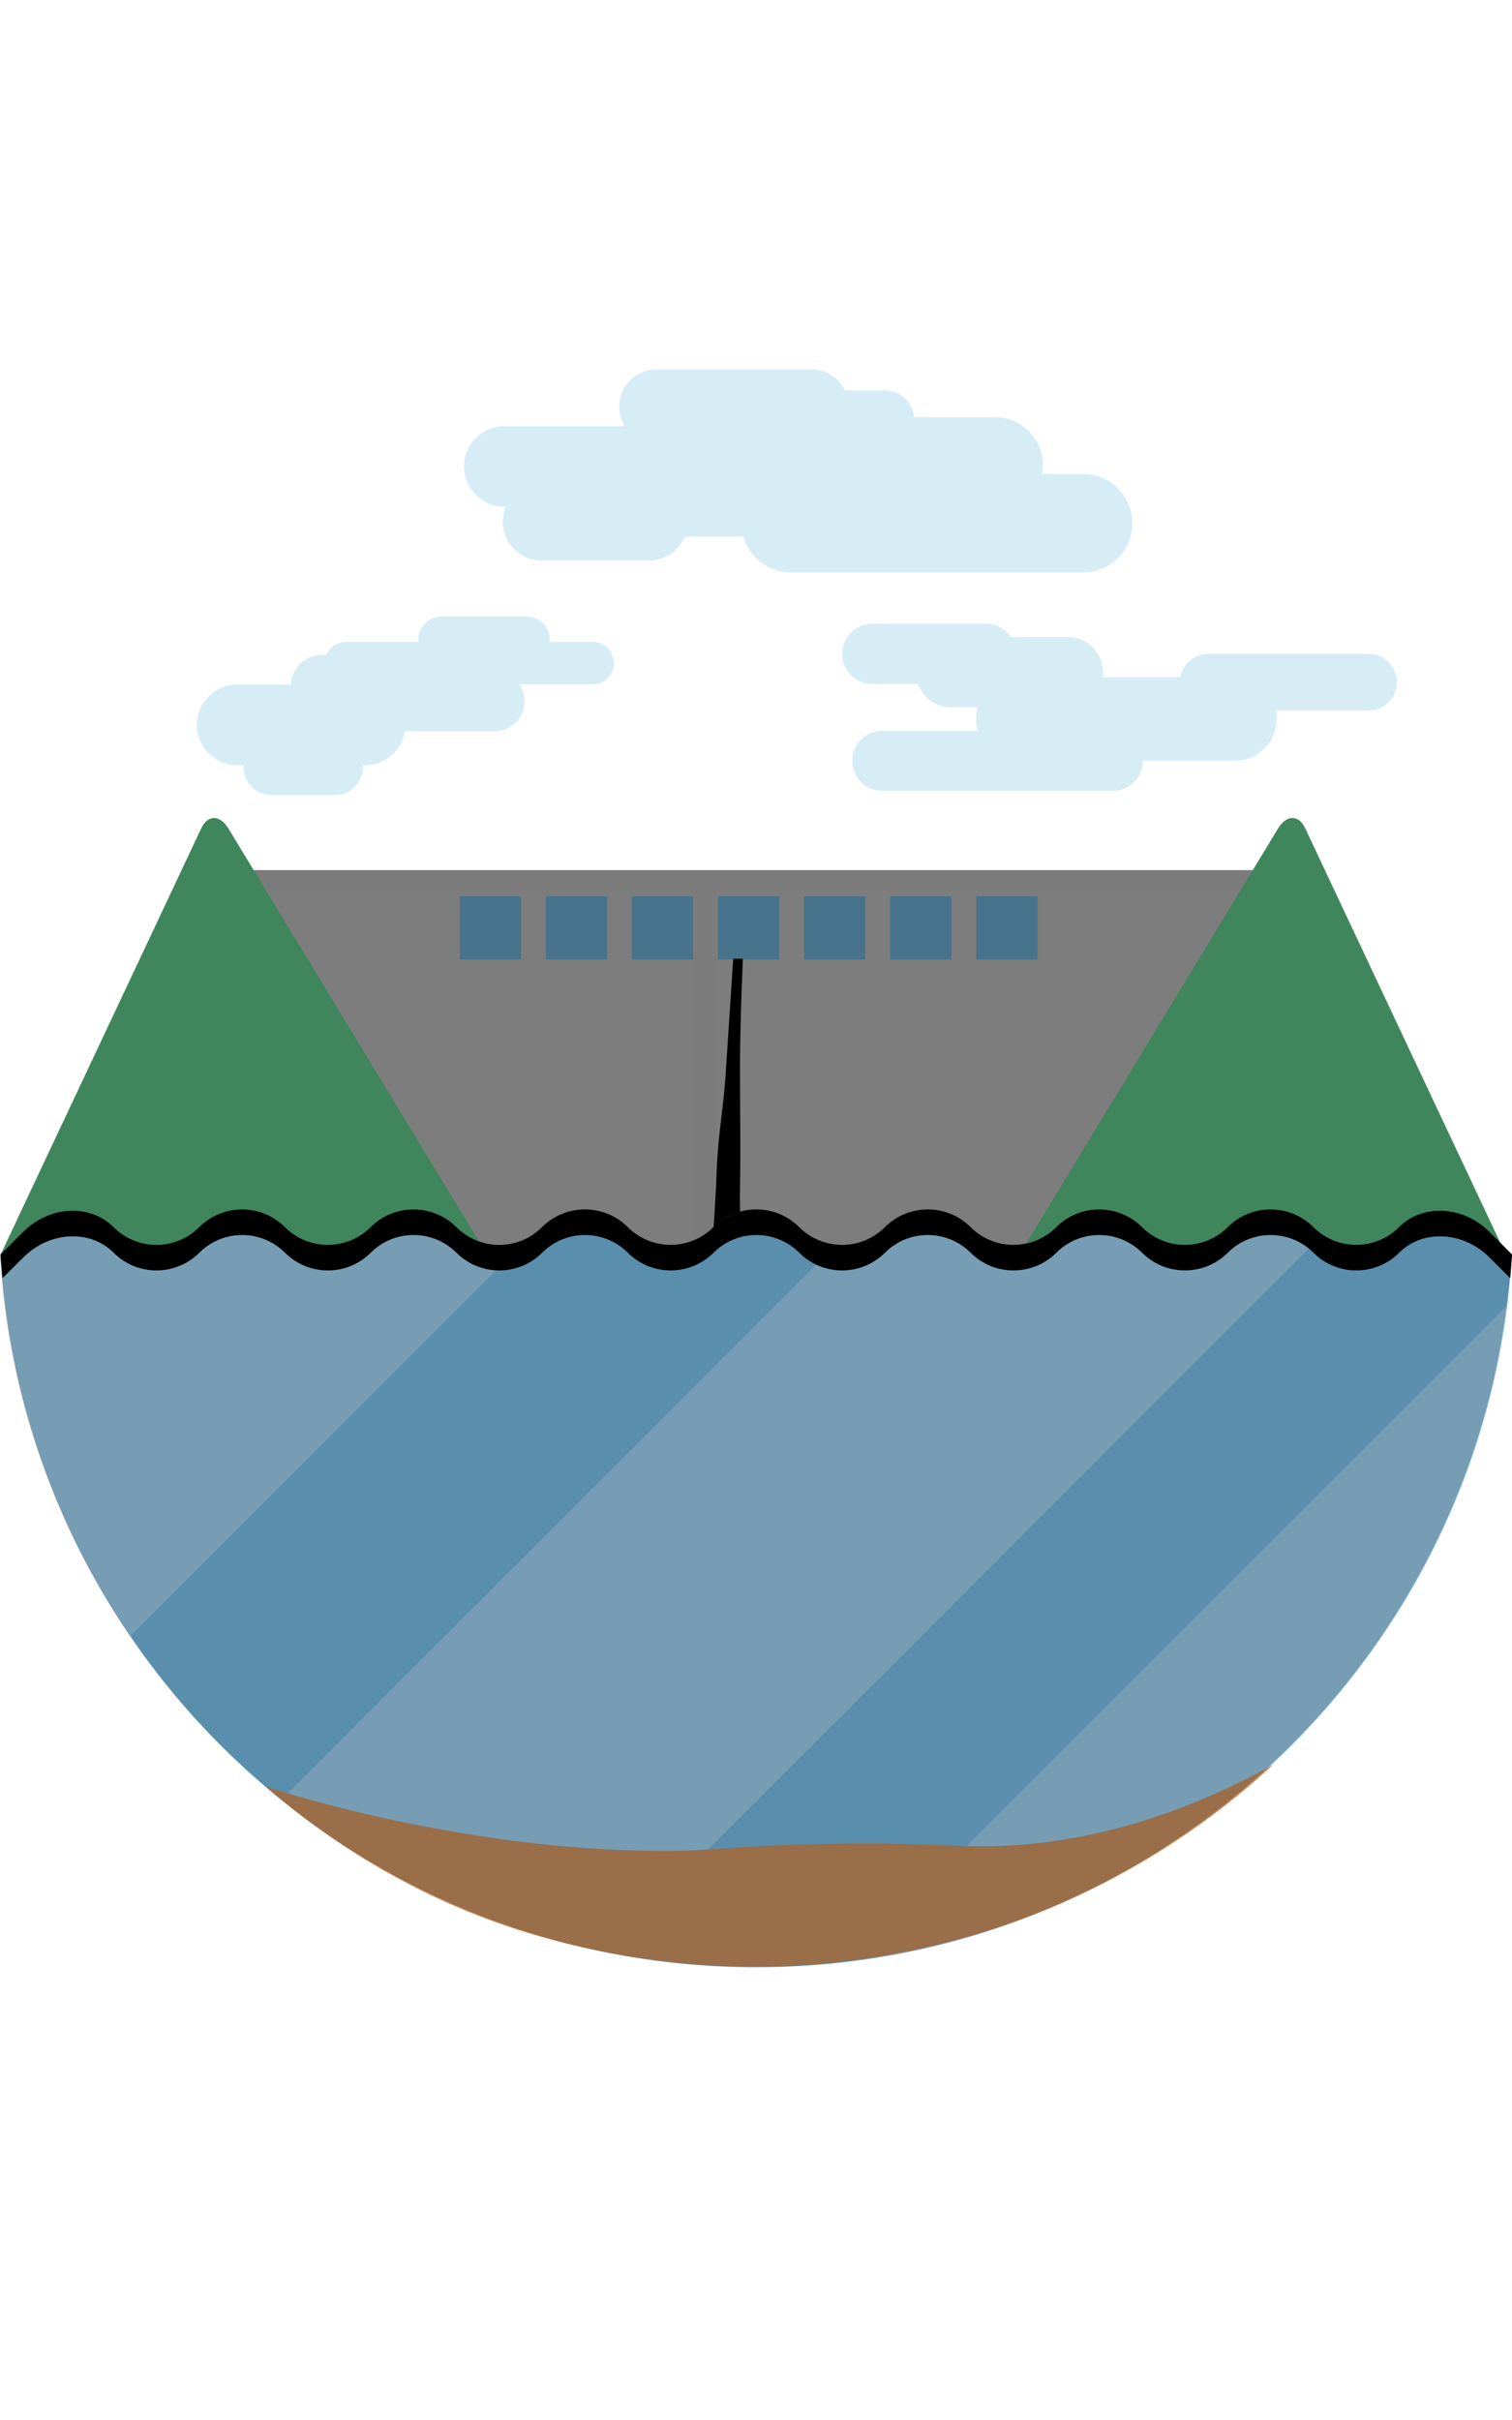 <?xml version="1.0" encoding="UTF-8"?>
<svg xmlns="http://www.w3.org/2000/svg" xmlns:xlink="http://www.w3.org/1999/xlink" version="1.1" id="Layer_2" x="0px" y="0px" width="800px" height="1280px" viewBox="0 0 800 1280" xml:space="preserve">
<path fill="#7D7D7D" d="M125.722,465.843h548.742v217.248H125.722V465.843z"></path>
<path fill="#47738C" d="M275.649,507.425H243.22v-33.312h32.429V507.425z M321.18,474.112h-32.429v33.312h32.429  V474.112z M366.757,474.112h-32.429v33.312h32.429V474.112z M412.288,474.112h-32.429v33.312h32.429V474.112z   M457.866,474.112h-32.43v33.312h32.43V474.112z M503.397,474.112H470.968v33.312h32.429V474.112z M548.975,474.112  h-32.43v33.312h32.43V474.112z"></path>
<g>
	<path fill="#7B7B7B" d="M367.965,466.539h10.593v208.05h-10.593V466.539z"></path>
</g>
<g>
	<path d="M393.007,507.1h-5.064l-3.624,55.287c-1.44,25.6-4.274,34.66-5.157,57.797   c-1.161,32.197-4.553,62.582-4.553,62.582h21.789c0,0-5.482-21.976-4.878-54.126c0.418-23.045,0-38.376,0-65.416   c0-21.232,1.533-56.124,1.533-56.124"></path>
</g>
<path fill="#7B7B7B" d="M125.722,460.221h548.742v9.06H125.722V460.221z"></path>
<path fill="#D7EDF6" d="M573.134,250.685h-21.79c0.297-1.562,0.453-3.148,0.465-4.739  c0-13.959-11.315-25.274-25.274-25.274l0,0h-42.79c-0.79-7.945-7.434-14.217-15.61-14.217h-21.047  c-3.206-6.504-9.85-11.058-17.655-11.058h-82.095c-10.918,0-19.746,8.828-19.746,19.746  c0,3.764,1.115,7.248,2.974,10.268h-63.743c-11.777,0-21.325,9.547-21.325,21.325  c0,11.801,9.524,21.325,21.325,21.325h0.79c-1.049,2.501-1.586,5.186-1.58,7.898  c0,11.336,9.199,20.536,20.536,20.536h56.82c8.549,0,15.843-5.204,18.956-12.637h30.988  c3.113,10.918,13.102,18.956,25.043,18.956h154.713c14.395,0,26.064-11.669,26.064-26.064  s-11.669-26.064-26.064-26.064"></path>
<path fill="#40865D" d="M257.669,663.577L120.843,438.198c-4.507-7.387-10.965-7.387-14.402,0L0.325,663.577H257.669z   M539.404,663.577l136.826-225.379c4.507-7.387,10.965-7.387,14.402,0l106.115,225.379H539.404z"></path>
<path fill="#71B2D8" d="M800,663.577l-11.895-11.894c-13.938-13.938-35.356-15.053-47.853-2.509  c-12.498,12.498-32.802,12.498-45.346,0c-12.498-12.544-32.801-12.544-45.345,0c-12.498,12.498-32.802,12.498-45.346,0  c-12.498-12.544-32.801-12.544-45.345,0c-12.498,12.498-32.802,12.498-45.346,0c-12.498-12.544-32.801-12.544-45.346,0  c-12.497,12.498-32.801,12.498-45.345,0c-12.498-12.544-32.801-12.544-45.346,0c-12.497,12.498-32.801,12.498-45.345,0  c-12.498-12.544-32.801-12.544-45.346,0c-12.497,12.498-32.801,12.498-45.345,0c-12.498-12.544-32.801-12.544-45.346,0  c-12.497,12.498-32.801,12.498-45.345,0c-12.498-12.544-32.801-12.544-45.346,0c-12.498,12.498-32.801,12.498-45.345,0  c-12.498-12.544-33.963-11.383-47.855,2.509L0.279,663.577c12.219,210.233,186.538,376.979,399.837,376.979  c213.3,0,387.572-166.746,399.838-376.979l0,0H800z"></path>
<path fill="#93C4E1" d="M450.664,1037.258c180.777-22.766,323.922-165.956,346.733-346.733L450.664,1037.258   M699.784,653.171c-1.719-1.162-3.392-2.509-4.925-4.042c-12.497-12.498-32.801-12.498-45.345,0  c-12.498,12.497-32.801,12.497-45.346,0c-12.497-12.498-32.801-12.498-45.345,0c-12.498,12.497-32.801,12.497-45.346,0  c-12.498-12.498-32.801-12.498-45.345,0c-7.016,7.015-16.4,9.942-25.554,9.105L148.951,951.863  c48.97,39.492,107.463,67.647,171.485,80.609L699.784,653.124 M280.388,653.96  c-12.312,7.248-28.341,5.715-38.888-4.831c-12.497-12.498-32.801-12.498-45.345,0  c-12.498,12.497-32.801,12.497-45.346,0c-12.497-12.498-32.801-12.498-45.345,0c-12.498,12.497-32.801,12.497-45.346,0  c-12.498-12.498-33.962-11.383-47.853,2.555L0.325,663.577c4.32,74.569,29.177,143.562,68.808,201.638L280.388,653.96  z"></path>
<path fill="#C18A5B" d="M140.682,945.08c21.65,18.77,55.148,43.766,100.958,63.512  c18.445,7.944,77.728,31.779,158.523,31.593c78.425-0.185,137.012-22.811,161.774-33.684  c51.851-22.673,88.786-51.942,111.598-73.035c-58.261,32.15-106.254,40.838-139.845,42.696  c-29.735,1.627-41.815-2.462-106.069-0.696c-48.737,1.347-51.014,3.949-84.047,3.438  c-49.434-0.743-87.205-7.201-108.856-11.011c-25.971-4.553-57.982-11.615-94.082-22.858L140.682,945.08z"></path>
<path fill="#D7EDF6" d="M724.176,345.835h-84.883c-7.387,0-13.52,5.343-14.774,12.358h-41.21  c0.14-0.882,0.279-1.765,0.279-2.648c0-10.264-8.321-18.584-18.585-18.584h-30.105  c-2.948-4.427-7.922-7.08-13.241-7.062h-60.12c-8.801,0-15.935,7.135-15.935,15.936l0,0  c0,8.828,7.108,15.936,15.935,15.936h24.113c2.555,7.201,9.338,12.358,17.422,12.358h14.264  c-0.558,1.998-0.976,4.042-0.976,6.179s0.418,4.228,0.976,6.179h-50.502c-8.781,0-15.937,7.108-15.937,15.89  c0,8.801,7.135,15.935,15.937,15.935l0,0h122.005c8.775,0,15.889-7.113,15.889-15.89c0-0.015,0-0.03,0-0.046  h48.645c12.214,0,22.115-9.901,22.115-22.115c0-1.533-0.14-2.974-0.465-4.414h49.062  c8.288,0,15.007-6.718,15.007-15.006c0-8.27-6.736-15.007-15.007-15.007 M313.514,339.563h-22.626  c0-0.372,0.093-0.743,0.093-1.115c0-6.825-5.533-12.358-12.358-12.358h-45.02c-6.826,0-12.358,5.533-12.358,12.358  c0,0.372,0.093,0.744,0.093,1.115h-38.377c-4.6,0-8.548,2.788-10.313,6.737h-2.091  c-8.921,0-16.168,6.969-16.773,15.75h-28.248c-11.803,0-21.371,9.568-21.371,21.372s9.568,21.372,21.371,21.372h3.484  c0,0.371-0.093,0.743-0.093,1.114c0,8.083,6.553,14.636,14.636,14.636l0,0h33.776c8.082,0,14.635-6.553,14.635-14.635  c0-0.001,0-0.001,0-0.001c0-0.371-0.093-0.743-0.093-1.114h1.254c10.64,0,19.421-7.806,21.047-18.027h47.622  c8.688,0,15.75-7.062,15.75-15.75c-0.006-3.223-0.995-6.367-2.834-9.013h38.84c6.227,0,11.244-5.018,11.244-11.244  s-5.018-11.243-11.244-11.243"></path>
<path d="M12.266,665.157c13.938-13.938,35.355-15.053,47.853-2.556c12.498,12.498,32.801,12.498,45.346,0  c12.498-12.497,32.801-12.497,45.345,0c12.498,12.498,32.802,12.498,45.346,0c12.498-12.497,32.801-12.497,45.345,0  c12.498,12.498,32.802,12.498,45.346,0c12.498-12.497,32.801-12.497,45.345,0c12.498,12.498,32.802,12.498,45.346,0  c12.498-12.497,32.801-12.497,45.345,0c12.498,12.498,32.802,12.498,45.346,0c12.498-12.497,32.801-12.497,45.346,0  c12.497,12.498,32.801,12.498,45.345,0c12.498-12.497,32.801-12.497,45.346,0c12.497,12.498,32.801,12.498,45.345,0  c12.498-12.497,32.801-12.497,45.346,0c12.497,12.498,32.801,12.498,45.345,0c12.498-12.497,33.963-11.383,47.855,2.556  l10.871,10.872l1.022-12.452l0,0l-11.894-11.94c-13.938-13.938-35.356-15.054-47.855-2.556s-32.801,12.498-45.345,0  c-12.498-12.498-32.802-12.498-45.346,0c-12.498,12.498-32.801,12.498-45.345,0c-12.498-12.498-32.802-12.498-45.346,0  c-12.498,12.498-32.801,12.498-45.345,0c-12.498-12.498-32.802-12.498-45.346,0c-12.498,12.498-32.801,12.498-45.346,0  c-12.497-12.498-32.801-12.498-45.345,0c-12.498,12.498-32.801,12.498-45.346,0c-12.498-12.498-32.801-12.498-45.345,0  c-12.498,12.498-32.801,12.498-45.346,0c-12.497-12.498-32.801-12.498-45.345,0c-12.498,12.498-32.801,12.498-45.346,0  c-12.497-12.498-32.801-12.498-45.345,0c-12.498,12.498-32.801,12.498-45.346,0c-12.498-12.498-33.962-11.383-47.853,2.556  L0.325,663.531c0.232,4.182,0.65,8.316,1.022,12.498L12.266,665.157L12.266,665.157z"></path>
<g opacity="0.2">
	<path d="M799.674,663.438l-11.894-11.895c-13.938-13.938-35.356-15.053-47.855-2.555   c-12.497,12.498-32.801,12.498-45.345,0c-12.498-12.498-32.801-12.498-45.345,0c-12.498,12.498-32.802,12.498-45.346,0   c-12.498-12.498-32.801-12.498-45.346,0c-12.497,12.498-32.801,12.498-45.345,0c-12.498-12.498-32.801-12.498-45.346,0   c-12.497,12.498-32.801,12.498-45.345,0c-12.498-12.498-32.801-12.498-45.346,0c-12.498,12.498-32.801,12.498-45.345,0   c-12.498-12.498-32.802-12.498-45.346,0c-12.497,12.498-32.801,12.498-45.345,0c-12.498-12.498-32.801-12.498-45.346,0   c-12.498,12.498-32.801,12.498-45.345,0c-12.498-12.498-32.802-12.498-45.346,0c-12.498,12.498-32.801,12.498-45.345,0   c-12.545-12.498-33.963-11.383-47.855,2.555l-11.94,11.895c12.219,210.232,186.538,376.978,399.837,376.978   c213.3,0,387.572-166.746,399.838-376.978l0,0H799.674z"></path>
</g>
</svg>
